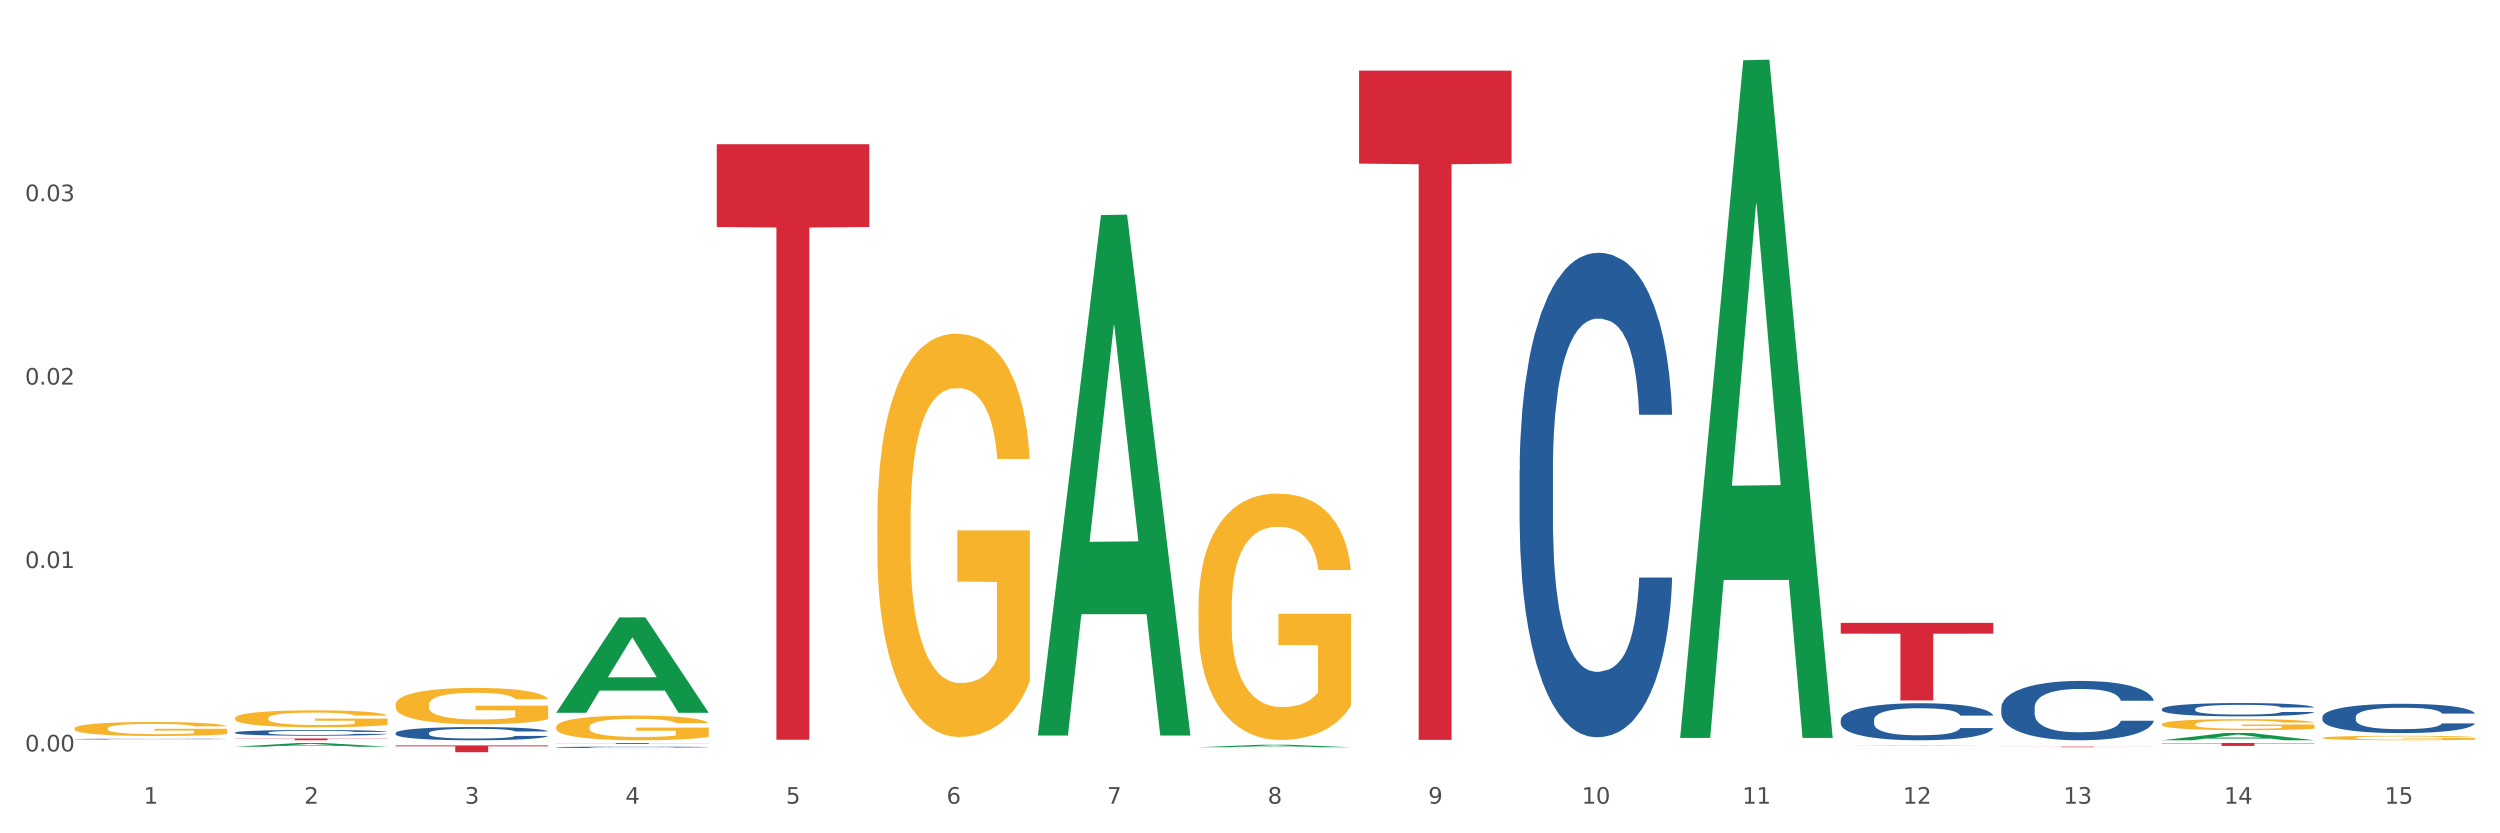 <?xml version="1.0" encoding="utf-8" standalone="no"?>
<!DOCTYPE svg PUBLIC "-//W3C//DTD SVG 1.1//EN"
  "http://www.w3.org/Graphics/SVG/1.1/DTD/svg11.dtd">
<svg xmlns:xlink="http://www.w3.org/1999/xlink" width="1080pt" height="360pt" viewBox="0 0 1080 360" xmlns="http://www.w3.org/2000/svg" version="1.1">
 <rect x="0" y="0" width="1080" height="360" fill="#333333" stroke="none"/>
 <defs>
  <style type="text/css">*{stroke-linejoin: round; stroke-linecap: butt}</style>
 </defs>
 <g id="figure_1">
  <g id="patch_1">
   <path d="M 0 360 
L 1080 360 
L 1080 0 
L 0 0 
z
" style="fill: #ffffff; stroke: #ffffff; stroke-linejoin: miter"/>
  </g>
  <g id="axes_1">
   <g id="matplotlib.axis_1">
    <g id="xtick_1">
     <g id="text_1">
      <!-- 1 -->
      <g style="fill: #4d4d4d" transform="translate(62.07 347.204) scale(0.096 -0.096)">
       <defs>
        <path id="DejaVuSans-31" d="M 794 531 
L 1825 531 
L 1825 4091 
L 703 3866 
L 703 4441 
L 1819 4666 
L 2450 4666 
L 2450 531 
L 3481 531 
L 3481 0 
L 794 0 
L 794 531 
z
" transform="scale(0.016)"/>
       </defs>
       <use xlink:href="#DejaVuSans-31"/>
      </g>
     </g>
    </g>
    <g id="xtick_2">
     <g id="text_2">
      <!-- 2 -->
      <g style="fill: #4d4d4d" transform="translate(131.436 347.204) scale(0.096 -0.096)">
       <defs>
        <path id="DejaVuSans-32" d="M 1228 531 
L 3431 531 
L 3431 0 
L 469 0 
L 469 531 
Q 828 903 1448 1529 
Q 2069 2156 2228 2338 
Q 2531 2678 2651 2914 
Q 2772 3150 2772 3378 
Q 2772 3750 2511 3984 
Q 2250 4219 1831 4219 
Q 1534 4219 1204 4116 
Q 875 4013 500 3803 
L 500 4441 
Q 881 4594 1212 4672 
Q 1544 4750 1819 4750 
Q 2544 4750 2975 4387 
Q 3406 4025 3406 3419 
Q 3406 3131 3298 2873 
Q 3191 2616 2906 2266 
Q 2828 2175 2409 1742 
Q 1991 1309 1228 531 
z
" transform="scale(0.016)"/>
       </defs>
       <use xlink:href="#DejaVuSans-32"/>
      </g>
     </g>
    </g>
    <g id="xtick_3">
     <g id="text_3">
      <!-- 3 -->
      <g style="fill: #4d4d4d" transform="translate(200.802 347.204) scale(0.096 -0.096)">
       <defs>
        <path id="DejaVuSans-33" d="M 2597 2516 
Q 3050 2419 3304 2112 
Q 3559 1806 3559 1356 
Q 3559 666 3084 287 
Q 2609 -91 1734 -91 
Q 1441 -91 1130 -33 
Q 819 25 488 141 
L 488 750 
Q 750 597 1062 519 
Q 1375 441 1716 441 
Q 2309 441 2620 675 
Q 2931 909 2931 1356 
Q 2931 1769 2642 2001 
Q 2353 2234 1838 2234 
L 1294 2234 
L 1294 2753 
L 1863 2753 
Q 2328 2753 2575 2939 
Q 2822 3125 2822 3475 
Q 2822 3834 2567 4026 
Q 2313 4219 1838 4219 
Q 1578 4219 1281 4162 
Q 984 4106 628 3988 
L 628 4550 
Q 988 4650 1302 4700 
Q 1616 4750 1894 4750 
Q 2613 4750 3031 4423 
Q 3450 4097 3450 3541 
Q 3450 3153 3228 2886 
Q 3006 2619 2597 2516 
z
" transform="scale(0.016)"/>
       </defs>
       <use xlink:href="#DejaVuSans-33"/>
      </g>
     </g>
    </g>
    <g id="xtick_4">
     <g id="text_4">
      <!-- 4 -->
      <g style="fill: #4d4d4d" transform="translate(270.169 347.204) scale(0.096 -0.096)">
       <defs>
        <path id="DejaVuSans-34" d="M 2419 4116 
L 825 1625 
L 2419 1625 
L 2419 4116 
z
M 2253 4666 
L 3047 4666 
L 3047 1625 
L 3713 1625 
L 3713 1100 
L 3047 1100 
L 3047 0 
L 2419 0 
L 2419 1100 
L 313 1100 
L 313 1709 
L 2253 4666 
z
" transform="scale(0.016)"/>
       </defs>
       <use xlink:href="#DejaVuSans-34"/>
      </g>
     </g>
    </g>
    <g id="xtick_5">
     <g id="text_5">
      <!-- 5 -->
      <g style="fill: #4d4d4d" transform="translate(339.535 347.204) scale(0.096 -0.096)">
       <defs>
        <path id="DejaVuSans-35" d="M 691 4666 
L 3169 4666 
L 3169 4134 
L 1269 4134 
L 1269 2991 
Q 1406 3038 1543 3061 
Q 1681 3084 1819 3084 
Q 2600 3084 3056 2656 
Q 3513 2228 3513 1497 
Q 3513 744 3044 326 
Q 2575 -91 1722 -91 
Q 1428 -91 1123 -41 
Q 819 9 494 109 
L 494 744 
Q 775 591 1075 516 
Q 1375 441 1709 441 
Q 2250 441 2565 725 
Q 2881 1009 2881 1497 
Q 2881 1984 2565 2268 
Q 2250 2553 1709 2553 
Q 1456 2553 1204 2497 
Q 953 2441 691 2322 
L 691 4666 
z
" transform="scale(0.016)"/>
       </defs>
       <use xlink:href="#DejaVuSans-35"/>
      </g>
     </g>
    </g>
    <g id="xtick_6">
     <g id="text_6">
      <!-- 6 -->
      <g style="fill: #4d4d4d" transform="translate(408.901 347.204) scale(0.096 -0.096)">
       <defs>
        <path id="DejaVuSans-36" d="M 2113 2584 
Q 1688 2584 1439 2293 
Q 1191 2003 1191 1497 
Q 1191 994 1439 701 
Q 1688 409 2113 409 
Q 2538 409 2786 701 
Q 3034 994 3034 1497 
Q 3034 2003 2786 2293 
Q 2538 2584 2113 2584 
z
M 3366 4563 
L 3366 3988 
Q 3128 4100 2886 4159 
Q 2644 4219 2406 4219 
Q 1781 4219 1451 3797 
Q 1122 3375 1075 2522 
Q 1259 2794 1537 2939 
Q 1816 3084 2150 3084 
Q 2853 3084 3261 2657 
Q 3669 2231 3669 1497 
Q 3669 778 3244 343 
Q 2819 -91 2113 -91 
Q 1303 -91 875 529 
Q 447 1150 447 2328 
Q 447 3434 972 4092 
Q 1497 4750 2381 4750 
Q 2619 4750 2861 4703 
Q 3103 4656 3366 4563 
z
" transform="scale(0.016)"/>
       </defs>
       <use xlink:href="#DejaVuSans-36"/>
      </g>
     </g>
    </g>
    <g id="xtick_7">
     <g id="text_7">
      <!-- 7 -->
      <g style="fill: #4d4d4d" transform="translate(478.267 347.204) scale(0.096 -0.096)">
       <defs>
        <path id="DejaVuSans-37" d="M 525 4666 
L 3525 4666 
L 3525 4397 
L 1831 0 
L 1172 0 
L 2766 4134 
L 525 4134 
L 525 4666 
z
" transform="scale(0.016)"/>
       </defs>
       <use xlink:href="#DejaVuSans-37"/>
      </g>
     </g>
    </g>
    <g id="xtick_8">
     <g id="text_8">
      <!-- 8 -->
      <g style="fill: #4d4d4d" transform="translate(547.634 347.204) scale(0.096 -0.096)">
       <defs>
        <path id="DejaVuSans-38" d="M 2034 2216 
Q 1584 2216 1326 1975 
Q 1069 1734 1069 1313 
Q 1069 891 1326 650 
Q 1584 409 2034 409 
Q 2484 409 2743 651 
Q 3003 894 3003 1313 
Q 3003 1734 2745 1975 
Q 2488 2216 2034 2216 
z
M 1403 2484 
Q 997 2584 770 2862 
Q 544 3141 544 3541 
Q 544 4100 942 4425 
Q 1341 4750 2034 4750 
Q 2731 4750 3128 4425 
Q 3525 4100 3525 3541 
Q 3525 3141 3298 2862 
Q 3072 2584 2669 2484 
Q 3125 2378 3379 2068 
Q 3634 1759 3634 1313 
Q 3634 634 3220 271 
Q 2806 -91 2034 -91 
Q 1263 -91 848 271 
Q 434 634 434 1313 
Q 434 1759 690 2068 
Q 947 2378 1403 2484 
z
M 1172 3481 
Q 1172 3119 1398 2916 
Q 1625 2713 2034 2713 
Q 2441 2713 2670 2916 
Q 2900 3119 2900 3481 
Q 2900 3844 2670 4047 
Q 2441 4250 2034 4250 
Q 1625 4250 1398 4047 
Q 1172 3844 1172 3481 
z
" transform="scale(0.016)"/>
       </defs>
       <use xlink:href="#DejaVuSans-38"/>
      </g>
     </g>
    </g>
    <g id="xtick_9">
     <g id="text_9">
      <!-- 9 -->
      <g style="fill: #4d4d4d" transform="translate(617 347.204) scale(0.096 -0.096)">
       <defs>
        <path id="DejaVuSans-39" d="M 703 97 
L 703 672 
Q 941 559 1184 500 
Q 1428 441 1663 441 
Q 2288 441 2617 861 
Q 2947 1281 2994 2138 
Q 2813 1869 2534 1725 
Q 2256 1581 1919 1581 
Q 1219 1581 811 2004 
Q 403 2428 403 3163 
Q 403 3881 828 4315 
Q 1253 4750 1959 4750 
Q 2769 4750 3195 4129 
Q 3622 3509 3622 2328 
Q 3622 1225 3098 567 
Q 2575 -91 1691 -91 
Q 1453 -91 1209 -44 
Q 966 3 703 97 
z
M 1959 2075 
Q 2384 2075 2632 2365 
Q 2881 2656 2881 3163 
Q 2881 3666 2632 3958 
Q 2384 4250 1959 4250 
Q 1534 4250 1286 3958 
Q 1038 3666 1038 3163 
Q 1038 2656 1286 2365 
Q 1534 2075 1959 2075 
z
" transform="scale(0.016)"/>
       </defs>
       <use xlink:href="#DejaVuSans-39"/>
      </g>
     </g>
    </g>
    <g id="xtick_10">
     <g id="text_10">
      <!-- 10 -->
      <g style="fill: #4d4d4d" transform="translate(683.312 347.204) scale(0.096 -0.096)">
       <defs>
        <path id="DejaVuSans-30" d="M 2034 4250 
Q 1547 4250 1301 3770 
Q 1056 3291 1056 2328 
Q 1056 1369 1301 889 
Q 1547 409 2034 409 
Q 2525 409 2770 889 
Q 3016 1369 3016 2328 
Q 3016 3291 2770 3770 
Q 2525 4250 2034 4250 
z
M 2034 4750 
Q 2819 4750 3233 4129 
Q 3647 3509 3647 2328 
Q 3647 1150 3233 529 
Q 2819 -91 2034 -91 
Q 1250 -91 836 529 
Q 422 1150 422 2328 
Q 422 3509 836 4129 
Q 1250 4750 2034 4750 
z
" transform="scale(0.016)"/>
       </defs>
       <use xlink:href="#DejaVuSans-31"/>
       <use xlink:href="#DejaVuSans-30" transform="translate(63.623 0)"/>
      </g>
     </g>
    </g>
    <g id="xtick_11">
     <g id="text_11">
      <!-- 11 -->
      <g style="fill: #4d4d4d" transform="translate(752.678 347.204) scale(0.096 -0.096)">
       <use xlink:href="#DejaVuSans-31"/>
       <use xlink:href="#DejaVuSans-31" transform="translate(63.623 0)"/>
      </g>
     </g>
    </g>
    <g id="xtick_12">
     <g id="text_12">
      <!-- 12 -->
      <g style="fill: #4d4d4d" transform="translate(822.044 347.204) scale(0.096 -0.096)">
       <use xlink:href="#DejaVuSans-31"/>
       <use xlink:href="#DejaVuSans-32" transform="translate(63.623 0)"/>
      </g>
     </g>
    </g>
    <g id="xtick_13">
     <g id="text_13">
      <!-- 13 -->
      <g style="fill: #4d4d4d" transform="translate(891.411 347.204) scale(0.096 -0.096)">
       <use xlink:href="#DejaVuSans-31"/>
       <use xlink:href="#DejaVuSans-33" transform="translate(63.623 0)"/>
      </g>
     </g>
    </g>
    <g id="xtick_14">
     <g id="text_14">
      <!-- 14 -->
      <g style="fill: #4d4d4d" transform="translate(960.777 347.204) scale(0.096 -0.096)">
       <use xlink:href="#DejaVuSans-31"/>
       <use xlink:href="#DejaVuSans-34" transform="translate(63.623 0)"/>
      </g>
     </g>
    </g>
    <g id="xtick_15">
     <g id="text_15">
      <!-- 15 -->
      <g style="fill: #4d4d4d" transform="translate(1030.143 347.204) scale(0.096 -0.096)">
       <use xlink:href="#DejaVuSans-31"/>
       <use xlink:href="#DejaVuSans-35" transform="translate(63.623 0)"/>
      </g>
     </g>
    </g>
    <g id="xtick_16"/>
    <g id="xtick_17"/>
    <g id="xtick_18"/>
    <g id="xtick_19"/>
    <g id="xtick_20"/>
    <g id="xtick_21"/>
    <g id="xtick_22"/>
    <g id="xtick_23"/>
    <g id="xtick_24"/>
    <g id="xtick_25"/>
    <g id="xtick_26"/>
    <g id="xtick_27"/>
    <g id="xtick_28"/>
    <g id="xtick_29"/>
   </g>
   <g id="matplotlib.axis_2">
    <g id="ytick_1">
     <g id="text_16">
      <!-- 0.00 -->
      <g style="fill: #4d4d4d" transform="translate(10.8 324.626) scale(0.096 -0.096)">
       <defs>
        <path id="DejaVuSans-2e" d="M 684 794 
L 1344 794 
L 1344 0 
L 684 0 
L 684 794 
z
" transform="scale(0.016)"/>
       </defs>
       <use xlink:href="#DejaVuSans-30"/>
       <use xlink:href="#DejaVuSans-2e" transform="translate(63.623 0)"/>
       <use xlink:href="#DejaVuSans-30" transform="translate(95.41 0)"/>
       <use xlink:href="#DejaVuSans-30" transform="translate(159.033 0)"/>
      </g>
     </g>
    </g>
    <g id="ytick_2">
     <g id="text_17">
      <!-- 0.01 -->
      <g style="fill: #4d4d4d" transform="translate(10.8 245.389) scale(0.096 -0.096)">
       <use xlink:href="#DejaVuSans-30"/>
       <use xlink:href="#DejaVuSans-2e" transform="translate(63.623 0)"/>
       <use xlink:href="#DejaVuSans-30" transform="translate(95.41 0)"/>
       <use xlink:href="#DejaVuSans-31" transform="translate(159.033 0)"/>
      </g>
     </g>
    </g>
    <g id="ytick_3">
     <g id="text_18">
      <!-- 0.02 -->
      <g style="fill: #4d4d4d" transform="translate(10.8 166.153) scale(0.096 -0.096)">
       <use xlink:href="#DejaVuSans-30"/>
       <use xlink:href="#DejaVuSans-2e" transform="translate(63.623 0)"/>
       <use xlink:href="#DejaVuSans-30" transform="translate(95.41 0)"/>
       <use xlink:href="#DejaVuSans-32" transform="translate(159.033 0)"/>
      </g>
     </g>
    </g>
    <g id="ytick_4">
     <g id="text_19">
      <!-- 0.03 -->
      <g style="fill: #4d4d4d" transform="translate(10.8 86.916) scale(0.096 -0.096)">
       <use xlink:href="#DejaVuSans-30"/>
       <use xlink:href="#DejaVuSans-2e" transform="translate(63.623 0)"/>
       <use xlink:href="#DejaVuSans-30" transform="translate(95.41 0)"/>
       <use xlink:href="#DejaVuSans-33" transform="translate(159.033 0)"/>
      </g>
     </g>
    </g>
    <g id="ytick_5"/>
    <g id="ytick_6"/>
    <g id="ytick_7"/>
    <g id="ytick_8"/>
   </g>
   <g id="PolyCollection_1">
    <path d="M 101.541 322.583 
L 101.609 322.582 
L 128.784 320.98 
L 140.061 320.978 
L 167.439 322.586 
L 154.395 322.586 
L 148.485 322.212 
L 120.427 322.212 
L 120.224 322.218 
L 114.517 322.586 
L 101.541 322.586 
L 101.541 322.583 
L 123.96 321.988 
L 144.952 321.987 
L 134.558 321.321 
L 134.422 321.318 
L 134.286 321.323 
L 123.892 321.987 
L 123.96 321.988 
L 101.541 322.583 
z
" clip-path="url(#p67d1c3c6ed)" style="fill: #109648"/>
    <path d="M 864.57 322.554 
L 930.468 322.554 
L 930.468 322.589 
L 904.546 322.589 
L 904.546 322.803 
L 890.335 322.803 
L 890.335 322.589 
L 864.57 322.589 
L 864.57 322.554 
L 864.57 322.554 
z
" clip-path="url(#p67d1c3c6ed)" style="fill: #d62839"/>
    <path d="M 101.541 319.017 
L 167.439 319.017 
L 167.439 319.126 
L 141.517 319.127 
L 141.517 319.797 
L 127.307 319.797 
L 127.307 319.127 
L 101.541 319.126 
L 101.541 319.018 
L 101.541 319.017 
z
" clip-path="url(#p67d1c3c6ed)" style="fill: #d62839"/>
    <path d="M 795.203 269.086 
L 861.101 269.086 
L 861.101 273.745 
L 835.179 273.777 
L 835.179 302.611 
L 820.969 302.611 
L 820.969 273.777 
L 795.203 273.745 
L 795.203 269.118 
L 795.203 269.086 
z
" clip-path="url(#p67d1c3c6ed)" style="fill: #d62839"/>
    <path d="M 587.105 30.501 
L 653.003 30.501 
L 653.003 70.678 
L 627.081 70.949 
L 627.081 319.609 
L 612.871 319.609 
L 612.871 70.949 
L 587.105 70.678 
L 587.105 30.772 
L 587.105 30.501 
z
" clip-path="url(#p67d1c3c6ed)" style="fill: #d62839"/>
    <path d="M 309.64 62.308 
L 375.538 62.308 
L 375.538 98.059 
L 349.616 98.3 
L 349.616 319.567 
L 335.406 319.567 
L 335.406 98.3 
L 309.64 98.059 
L 309.64 62.55 
L 309.64 62.308 
z
" clip-path="url(#p67d1c3c6ed)" style="fill: #d62839"/>
    <path d="M 240.274 320.978 
L 306.172 320.978 
L 306.172 321.034 
L 280.25 321.034 
L 280.25 321.38 
L 266.039 321.38 
L 266.039 321.034 
L 240.274 321.034 
L 240.274 320.979 
L 240.274 320.978 
z
" clip-path="url(#p67d1c3c6ed)" style="fill: #d62839"/>
    <path d="M 170.907 321.999 
L 236.805 321.999 
L 236.805 322.409 
L 210.883 322.412 
L 210.883 324.95 
L 196.673 324.95 
L 196.673 322.412 
L 170.907 322.409 
L 170.907 322.002 
L 170.907 321.999 
z
" clip-path="url(#p67d1c3c6ed)" style="fill: #d62839"/>
    <path d="M 32.175 319.285 
L 32.253 319.284 
L 32.253 319.275 
L 32.487 319.263 
L 33.343 319.241 
L 34.434 319.224 
L 36.303 319.204 
L 37.316 319.196 
L 38.64 319.187 
L 41.366 319.172 
L 44.482 319.159 
L 46.663 319.152 
L 48.299 319.148 
L 51.96 319.14 
L 54.063 319.136 
L 56.244 319.133 
L 58.114 319.132 
L 61.229 319.129 
L 63.722 319.128 
L 66.604 319.128 
L 69.019 319.128 
L 72.212 319.13 
L 76.886 319.133 
L 78.677 319.136 
L 81.092 319.139 
L 83.585 319.145 
L 85.61 319.15 
L 87.947 319.157 
L 90.361 319.167 
L 92.698 319.179 
L 94.334 319.19 
L 95.658 319.202 
L 96.827 319.216 
L 97.683 319.232 
L 98.073 319.245 
L 83.818 319.245 
L 83.429 319.233 
L 82.65 319.22 
L 81.871 319.211 
L 81.014 319.204 
L 79.69 319.196 
L 78.522 319.191 
L 76.574 319.185 
L 74.783 319.182 
L 73.303 319.179 
L 71.511 319.177 
L 67.694 319.175 
L 64.968 319.175 
L 63.255 319.176 
L 61.151 319.178 
L 59.36 319.18 
L 57.257 319.184 
L 55.621 319.188 
L 53.985 319.193 
L 53.05 319.197 
L 51.648 319.204 
L 50.714 319.21 
L 49.467 319.22 
L 48.766 319.227 
L 47.52 319.245 
L 46.975 319.258 
L 46.741 319.267 
L 46.585 319.278 
L 46.585 319.327 
L 47.053 319.35 
L 47.442 319.359 
L 48.065 319.37 
L 49.234 319.384 
L 50.947 319.398 
L 52.739 319.408 
L 54.219 319.414 
L 55.621 319.418 
L 57.023 319.422 
L 58.737 319.425 
L 60.139 319.427 
L 62.242 319.429 
L 64.734 319.43 
L 66.682 319.43 
L 70.654 319.428 
L 72.446 319.426 
L 74.16 319.424 
L 76.029 319.421 
L 77.509 319.417 
L 78.366 319.414 
L 79.768 319.408 
L 80.858 319.402 
L 81.793 319.394 
L 82.416 319.388 
L 83.117 319.378 
L 83.663 319.367 
L 83.818 319.362 
L 98.073 319.362 
L 97.761 319.373 
L 97.216 319.384 
L 96.126 319.399 
L 95.269 319.408 
L 93.945 319.418 
L 92.542 319.427 
L 90.595 319.437 
L 88.804 319.445 
L 86.934 319.451 
L 84.909 319.457 
L 81.248 319.465 
L 79.924 319.467 
L 77.12 319.471 
L 74.939 319.473 
L 71.745 319.475 
L 68.473 319.476 
L 65.046 319.477 
L 62.008 319.476 
L 58.659 319.474 
L 56.556 319.472 
L 54.219 319.469 
L 51.493 319.465 
L 48.922 319.46 
L 46.507 319.453 
L 44.248 319.446 
L 42.145 319.438 
L 39.419 319.424 
L 37.394 319.41 
L 35.914 319.398 
L 34.901 319.388 
L 33.889 319.374 
L 33.343 319.365 
L 32.487 319.343 
L 32.175 319.322 
L 32.175 319.285 
z
" clip-path="url(#p67d1c3c6ed)" style="fill: #255c99"/>
    <path d="M 32.175 314.699 
L 32.253 314.694 
L 32.253 314.495 
L 32.408 314.324 
L 33.186 313.911 
L 34.353 313.569 
L 35.209 313.387 
L 36.065 313.238 
L 37.076 313.089 
L 38.321 312.934 
L 40.578 312.708 
L 41.978 312.593 
L 43.69 312.471 
L 46.802 312.295 
L 49.058 312.196 
L 51.392 312.113 
L 55.204 312.014 
L 57.694 311.969 
L 60.339 311.936 
L 63.529 311.914 
L 65.941 311.909 
L 71.231 311.925 
L 75.744 311.975 
L 77.922 312.014 
L 80.723 312.08 
L 82.201 312.124 
L 84.613 312.212 
L 87.103 312.328 
L 88.815 312.427 
L 91.382 312.615 
L 93.327 312.802 
L 95.116 313.034 
L 96.05 313.194 
L 96.75 313.343 
L 97.373 313.513 
L 97.995 313.784 
L 83.991 313.784 
L 83.446 313.591 
L 82.59 313.409 
L 81.346 313.232 
L 80.256 313.122 
L 78.389 312.984 
L 76.677 312.896 
L 74.888 312.83 
L 72.71 312.775 
L 70.998 312.747 
L 68.586 312.725 
L 63.84 312.73 
L 60.65 312.775 
L 58.472 312.83 
L 57.071 312.879 
L 55.827 312.934 
L 54.426 313.012 
L 52.792 313.127 
L 51.625 313.232 
L 50.458 313.365 
L 49.525 313.497 
L 48.669 313.651 
L 47.969 313.817 
L 47.424 313.988 
L 46.957 314.197 
L 46.568 314.545 
L 46.568 315.3 
L 46.724 315.471 
L 47.113 315.697 
L 47.58 315.868 
L 48.358 316.072 
L 49.058 316.21 
L 50.381 316.409 
L 51.859 316.574 
L 53.026 316.679 
L 54.193 316.767 
L 56.216 316.888 
L 58.472 316.988 
L 60.417 317.048 
L 63.062 317.103 
L 64.852 317.125 
L 66.408 317.137 
L 70.22 317.137 
L 72.943 317.12 
L 75.977 317.081 
L 78.311 317.032 
L 80.256 316.971 
L 82.435 316.872 
L 83.835 316.778 
L 83.835 315.626 
L 66.719 315.62 
L 66.719 314.854 
L 98.073 314.854 
L 98.073 317.103 
L 96.75 317.219 
L 95.272 317.324 
L 93.716 317.418 
L 91.382 317.534 
L 88.581 317.644 
L 86.091 317.721 
L 83.446 317.787 
L 80.334 317.848 
L 76.288 317.903 
L 73.799 317.925 
L 70.687 317.942 
L 67.03 317.947 
L 63.84 317.936 
L 60.728 317.909 
L 57.461 317.859 
L 54.271 317.787 
L 51.859 317.716 
L 49.447 317.627 
L 46.879 317.511 
L 44.857 317.401 
L 43.301 317.302 
L 41.589 317.175 
L 39.722 317.01 
L 38.321 316.861 
L 37.076 316.706 
L 35.754 316.508 
L 34.82 316.337 
L 33.887 316.122 
L 33.342 315.962 
L 32.72 315.714 
L 32.253 315.366 
L 32.175 314.699 
z
" clip-path="url(#p67d1c3c6ed)" style="fill: #f7b32b"/>
    <path d="M 101.541 316.47 
L 101.619 316.468 
L 101.619 316.405 
L 101.853 316.319 
L 102.71 316.16 
L 103.8 316.04 
L 105.67 315.899 
L 106.682 315.84 
L 108.006 315.775 
L 110.733 315.668 
L 113.848 315.578 
L 116.029 315.528 
L 117.665 315.496 
L 121.326 315.439 
L 123.429 315.415 
L 125.61 315.394 
L 127.48 315.381 
L 130.595 315.365 
L 133.088 315.358 
L 135.97 315.356 
L 138.385 315.358 
L 141.578 315.367 
L 146.252 315.394 
L 148.044 315.41 
L 150.458 315.437 
L 152.951 315.473 
L 154.976 315.51 
L 157.313 315.562 
L 159.728 315.63 
L 162.064 315.716 
L 163.7 315.795 
L 165.024 315.879 
L 166.193 315.981 
L 167.05 316.092 
L 167.439 316.185 
L 153.185 316.185 
L 152.795 316.101 
L 152.016 316.01 
L 151.237 315.949 
L 150.38 315.899 
L 149.056 315.843 
L 147.888 315.807 
L 145.941 315.763 
L 144.149 315.736 
L 142.669 315.72 
L 140.877 315.707 
L 137.061 315.693 
L 134.334 315.693 
L 132.621 315.698 
L 130.518 315.709 
L 128.726 315.725 
L 126.623 315.752 
L 124.987 315.782 
L 123.351 315.82 
L 122.417 315.847 
L 121.015 315.897 
L 120.08 315.938 
L 118.834 316.008 
L 118.133 316.058 
L 116.886 316.187 
L 116.341 316.282 
L 116.107 316.348 
L 115.952 316.42 
L 115.952 316.774 
L 116.419 316.933 
L 116.808 317.001 
L 117.431 317.078 
L 118.6 317.177 
L 120.314 317.275 
L 122.105 317.345 
L 123.585 317.388 
L 124.987 317.42 
L 126.389 317.445 
L 128.103 317.467 
L 129.505 317.481 
L 131.608 317.494 
L 134.101 317.501 
L 136.048 317.501 
L 140.021 317.49 
L 141.812 317.479 
L 143.526 317.463 
L 145.395 317.438 
L 146.875 317.411 
L 147.732 317.39 
L 149.134 317.347 
L 150.225 317.302 
L 151.159 317.25 
L 151.783 317.204 
L 152.484 317.136 
L 153.029 317.059 
L 153.185 317.019 
L 167.439 317.019 
L 167.128 317.1 
L 166.582 317.179 
L 165.492 317.286 
L 164.635 317.347 
L 163.311 317.422 
L 161.909 317.485 
L 159.961 317.556 
L 158.17 317.608 
L 156.3 317.653 
L 154.275 317.694 
L 150.614 317.75 
L 149.29 317.766 
L 146.486 317.793 
L 144.305 317.809 
L 141.111 317.825 
L 137.84 317.834 
L 134.412 317.837 
L 131.374 317.832 
L 128.025 317.818 
L 125.922 317.805 
L 123.585 317.784 
L 120.859 317.753 
L 118.288 317.714 
L 115.874 317.669 
L 113.615 317.617 
L 111.512 317.558 
L 108.785 317.46 
L 106.76 317.365 
L 105.28 317.277 
L 104.267 317.202 
L 103.255 317.107 
L 102.71 317.041 
L 101.853 316.883 
L 101.541 316.735 
L 101.541 316.47 
z
" clip-path="url(#p67d1c3c6ed)" style="fill: #255c99"/>
    <path d="M 170.907 316.652 
L 170.985 316.647 
L 170.985 316.5 
L 171.219 316.302 
L 172.076 315.937 
L 173.166 315.661 
L 175.036 315.337 
L 176.048 315.202 
L 177.373 315.05 
L 180.099 314.805 
L 183.215 314.596 
L 185.396 314.482 
L 187.031 314.409 
L 190.692 314.278 
L 192.796 314.221 
L 194.977 314.174 
L 196.846 314.143 
L 199.962 314.106 
L 202.454 314.09 
L 205.336 314.085 
L 207.751 314.09 
L 210.945 314.111 
L 215.618 314.174 
L 217.41 314.21 
L 219.825 314.273 
L 222.317 314.356 
L 224.342 314.44 
L 226.679 314.56 
L 229.094 314.716 
L 231.431 314.915 
L 233.066 315.097 
L 234.391 315.29 
L 235.559 315.525 
L 236.416 315.781 
L 236.805 315.994 
L 222.551 315.994 
L 222.161 315.801 
L 221.382 315.593 
L 220.604 315.452 
L 219.747 315.337 
L 218.422 315.207 
L 217.254 315.123 
L 215.307 315.024 
L 213.515 314.962 
L 212.035 314.925 
L 210.244 314.894 
L 206.427 314.862 
L 203.701 314.862 
L 201.987 314.873 
L 199.884 314.899 
L 198.092 314.935 
L 195.989 314.998 
L 194.353 315.066 
L 192.718 315.155 
L 191.783 315.217 
L 190.381 315.332 
L 189.446 315.426 
L 188.2 315.588 
L 187.499 315.702 
L 186.252 316 
L 185.707 316.219 
L 185.474 316.37 
L 185.318 316.537 
L 185.318 317.351 
L 185.785 317.716 
L 186.175 317.872 
L 186.798 318.05 
L 187.966 318.279 
L 189.68 318.504 
L 191.471 318.665 
L 192.951 318.765 
L 194.353 318.838 
L 195.755 318.895 
L 197.469 318.947 
L 198.871 318.978 
L 200.974 319.01 
L 203.467 319.025 
L 205.414 319.025 
L 209.387 318.999 
L 211.178 318.973 
L 212.892 318.937 
L 214.761 318.879 
L 216.241 318.817 
L 217.098 318.77 
L 218.5 318.671 
L 219.591 318.566 
L 220.526 318.446 
L 221.149 318.342 
L 221.85 318.185 
L 222.395 318.008 
L 222.551 317.914 
L 236.805 317.914 
L 236.494 318.102 
L 235.949 318.285 
L 234.858 318.53 
L 234.001 318.671 
L 232.677 318.843 
L 231.275 318.989 
L 229.328 319.151 
L 227.536 319.271 
L 225.667 319.375 
L 223.641 319.469 
L 219.98 319.599 
L 218.656 319.636 
L 215.852 319.698 
L 213.671 319.735 
L 210.477 319.771 
L 207.206 319.792 
L 203.779 319.797 
L 200.741 319.787 
L 197.391 319.756 
L 195.288 319.724 
L 192.951 319.677 
L 190.225 319.604 
L 187.655 319.516 
L 185.24 319.411 
L 182.981 319.291 
L 180.878 319.156 
L 178.152 318.931 
L 176.126 318.712 
L 174.646 318.509 
L 173.634 318.337 
L 172.621 318.118 
L 172.076 317.966 
L 171.219 317.601 
L 170.907 317.262 
L 170.907 316.652 
z
" clip-path="url(#p67d1c3c6ed)" style="fill: #255c99"/>
    <path d="M 1003.302 309.724 
L 1003.38 309.712 
L 1003.38 309.389 
L 1003.614 308.95 
L 1004.47 308.14 
L 1005.561 307.528 
L 1007.43 306.811 
L 1008.443 306.511 
L 1009.767 306.176 
L 1012.494 305.632 
L 1015.609 305.17 
L 1017.79 304.916 
L 1019.426 304.754 
L 1023.087 304.465 
L 1025.19 304.338 
L 1027.371 304.234 
L 1029.241 304.165 
L 1032.356 304.084 
L 1034.849 304.049 
L 1037.731 304.037 
L 1040.146 304.049 
L 1043.339 304.095 
L 1048.013 304.234 
L 1049.805 304.315 
L 1052.219 304.454 
L 1054.712 304.638 
L 1056.737 304.823 
L 1059.074 305.089 
L 1061.489 305.436 
L 1063.825 305.875 
L 1065.461 306.28 
L 1066.785 306.707 
L 1067.954 307.227 
L 1068.811 307.794 
L 1069.2 308.268 
L 1054.945 308.268 
L 1054.556 307.84 
L 1053.777 307.378 
L 1052.998 307.066 
L 1052.141 306.811 
L 1050.817 306.522 
L 1049.649 306.337 
L 1047.701 306.118 
L 1045.91 305.979 
L 1044.43 305.898 
L 1042.638 305.829 
L 1038.822 305.76 
L 1036.095 305.76 
L 1034.382 305.783 
L 1032.278 305.841 
L 1030.487 305.921 
L 1028.384 306.06 
L 1026.748 306.21 
L 1025.112 306.407 
L 1024.178 306.546 
L 1022.775 306.8 
L 1021.841 307.008 
L 1020.594 307.366 
L 1019.893 307.62 
L 1018.647 308.279 
L 1018.102 308.765 
L 1017.868 309.1 
L 1017.712 309.47 
L 1017.712 311.273 
L 1018.18 312.082 
L 1018.569 312.428 
L 1019.192 312.821 
L 1020.361 313.33 
L 1022.074 313.827 
L 1023.866 314.185 
L 1025.346 314.405 
L 1026.748 314.567 
L 1028.15 314.694 
L 1029.864 314.809 
L 1031.266 314.879 
L 1033.369 314.948 
L 1035.862 314.983 
L 1037.809 314.983 
L 1041.781 314.925 
L 1043.573 314.867 
L 1045.287 314.786 
L 1047.156 314.659 
L 1048.636 314.52 
L 1049.493 314.416 
L 1050.895 314.197 
L 1051.986 313.966 
L 1052.92 313.7 
L 1053.543 313.469 
L 1054.244 313.122 
L 1054.79 312.729 
L 1054.945 312.521 
L 1069.2 312.521 
L 1068.888 312.937 
L 1068.343 313.342 
L 1067.253 313.885 
L 1066.396 314.197 
L 1065.072 314.578 
L 1063.67 314.902 
L 1061.722 315.26 
L 1059.931 315.526 
L 1058.061 315.757 
L 1056.036 315.965 
L 1052.375 316.254 
L 1051.051 316.335 
L 1048.247 316.474 
L 1046.066 316.555 
L 1042.872 316.635 
L 1039.6 316.682 
L 1036.173 316.693 
L 1033.135 316.67 
L 1029.786 316.601 
L 1027.683 316.531 
L 1025.346 316.427 
L 1022.62 316.266 
L 1020.049 316.069 
L 1017.634 315.838 
L 1015.376 315.572 
L 1013.272 315.272 
L 1010.546 314.775 
L 1008.521 314.289 
L 1007.041 313.838 
L 1006.028 313.457 
L 1005.016 312.972 
L 1004.47 312.636 
L 1003.614 311.827 
L 1003.302 311.076 
L 1003.302 309.724 
z
" clip-path="url(#p67d1c3c6ed)" style="fill: #255c99"/>
    <path d="M 933.936 306.299 
L 934.014 306.294 
L 934.014 306.147 
L 934.247 305.947 
L 935.104 305.579 
L 936.195 305.3 
L 938.064 304.975 
L 939.077 304.838 
L 940.401 304.685 
L 943.127 304.438 
L 946.243 304.228 
L 948.424 304.113 
L 950.06 304.039 
L 953.721 303.908 
L 955.824 303.85 
L 958.005 303.802 
L 959.874 303.771 
L 962.99 303.734 
L 965.483 303.718 
L 968.365 303.713 
L 970.779 303.718 
L 973.973 303.739 
L 978.647 303.802 
L 980.438 303.839 
L 982.853 303.902 
L 985.346 303.986 
L 987.371 304.071 
L 989.708 304.191 
L 992.122 304.349 
L 994.459 304.549 
L 996.095 304.733 
L 997.419 304.927 
L 998.587 305.164 
L 999.444 305.421 
L 999.834 305.637 
L 985.579 305.637 
L 985.19 305.442 
L 984.411 305.232 
L 983.632 305.09 
L 982.775 304.975 
L 981.451 304.843 
L 980.283 304.759 
L 978.335 304.659 
L 976.544 304.596 
L 975.064 304.559 
L 973.272 304.528 
L 969.455 304.496 
L 966.729 304.496 
L 965.015 304.507 
L 962.912 304.533 
L 961.121 304.57 
L 959.018 304.633 
L 957.382 304.701 
L 955.746 304.791 
L 954.811 304.854 
L 953.409 304.969 
L 952.475 305.064 
L 951.228 305.227 
L 950.527 305.342 
L 949.281 305.642 
L 948.736 305.863 
L 948.502 306.015 
L 948.346 306.183 
L 948.346 307.003 
L 948.814 307.371 
L 949.203 307.529 
L 949.826 307.708 
L 950.995 307.939 
L 952.708 308.165 
L 954.5 308.328 
L 955.98 308.428 
L 957.382 308.501 
L 958.784 308.559 
L 960.498 308.612 
L 961.9 308.643 
L 964.003 308.675 
L 966.495 308.69 
L 968.443 308.69 
L 972.415 308.664 
L 974.207 308.638 
L 975.92 308.601 
L 977.79 308.543 
L 979.27 308.48 
L 980.127 308.433 
L 981.529 308.333 
L 982.619 308.228 
L 983.554 308.107 
L 984.177 308.002 
L 984.878 307.844 
L 985.423 307.666 
L 985.579 307.571 
L 999.834 307.571 
L 999.522 307.76 
L 998.977 307.944 
L 997.886 308.191 
L 997.03 308.333 
L 995.705 308.506 
L 994.303 308.654 
L 992.356 308.817 
L 990.564 308.937 
L 988.695 309.043 
L 986.67 309.137 
L 983.009 309.269 
L 981.685 309.305 
L 978.88 309.368 
L 976.699 309.405 
L 973.506 309.442 
L 970.234 309.463 
L 966.807 309.468 
L 963.769 309.458 
L 960.42 309.426 
L 958.317 309.395 
L 955.98 309.347 
L 953.253 309.274 
L 950.683 309.184 
L 948.268 309.079 
L 946.009 308.958 
L 943.906 308.822 
L 941.18 308.596 
L 939.155 308.375 
L 937.675 308.17 
L 936.662 307.997 
L 935.65 307.776 
L 935.104 307.623 
L 934.247 307.256 
L 933.936 306.914 
L 933.936 306.299 
z
" clip-path="url(#p67d1c3c6ed)" style="fill: #255c99"/>
    <path d="M 864.57 305.679 
L 864.648 305.655 
L 864.648 305 
L 864.881 304.11 
L 865.738 302.471 
L 866.829 301.23 
L 868.698 299.778 
L 869.711 299.17 
L 871.035 298.491 
L 873.761 297.39 
L 876.877 296.454 
L 879.058 295.939 
L 880.694 295.611 
L 884.355 295.025 
L 886.458 294.768 
L 888.639 294.557 
L 890.508 294.417 
L 893.624 294.253 
L 896.117 294.182 
L 898.999 294.159 
L 901.413 294.182 
L 904.607 294.276 
L 909.281 294.557 
L 911.072 294.721 
L 913.487 295.002 
L 915.979 295.377 
L 918.005 295.751 
L 920.341 296.29 
L 922.756 296.992 
L 925.093 297.882 
L 926.729 298.701 
L 928.053 299.568 
L 929.221 300.621 
L 930.078 301.769 
L 930.468 302.729 
L 916.213 302.729 
L 915.824 301.862 
L 915.045 300.926 
L 914.266 300.294 
L 913.409 299.778 
L 912.085 299.193 
L 910.916 298.818 
L 908.969 298.374 
L 907.177 298.093 
L 905.697 297.929 
L 903.906 297.788 
L 900.089 297.648 
L 897.363 297.648 
L 895.649 297.695 
L 893.546 297.812 
L 891.754 297.976 
L 889.651 298.257 
L 888.016 298.561 
L 886.38 298.959 
L 885.445 299.24 
L 884.043 299.755 
L 883.108 300.176 
L 881.862 300.902 
L 881.161 301.417 
L 879.915 302.752 
L 879.369 303.735 
L 879.136 304.414 
L 878.98 305.164 
L 878.98 308.816 
L 879.447 310.455 
L 879.837 311.158 
L 880.46 311.954 
L 881.628 312.984 
L 883.342 313.991 
L 885.134 314.717 
L 886.614 315.161 
L 888.016 315.489 
L 889.418 315.747 
L 891.131 315.981 
L 892.533 316.121 
L 894.637 316.262 
L 897.129 316.332 
L 899.076 316.332 
L 903.049 316.215 
L 904.841 316.098 
L 906.554 315.934 
L 908.424 315.677 
L 909.904 315.396 
L 910.76 315.185 
L 912.163 314.74 
L 913.253 314.272 
L 914.188 313.733 
L 914.811 313.265 
L 915.512 312.562 
L 916.057 311.766 
L 916.213 311.345 
L 930.468 311.345 
L 930.156 312.188 
L 929.611 313.007 
L 928.52 314.108 
L 927.663 314.74 
L 926.339 315.513 
L 924.937 316.168 
L 922.99 316.894 
L 921.198 317.433 
L 919.329 317.901 
L 917.304 318.322 
L 913.643 318.908 
L 912.318 319.072 
L 909.514 319.353 
L 907.333 319.516 
L 904.14 319.68 
L 900.868 319.774 
L 897.441 319.797 
L 894.403 319.751 
L 891.053 319.61 
L 888.95 319.47 
L 886.614 319.259 
L 883.887 318.931 
L 881.317 318.533 
L 878.902 318.065 
L 876.643 317.526 
L 874.54 316.917 
L 871.814 315.911 
L 869.789 314.927 
L 868.309 314.014 
L 867.296 313.241 
L 866.283 312.258 
L 865.738 311.579 
L 864.881 309.94 
L 864.57 308.418 
L 864.57 305.679 
z
" clip-path="url(#p67d1c3c6ed)" style="fill: #255c99"/>
    <path d="M 795.203 310.984 
L 795.281 310.969 
L 795.281 310.56 
L 795.515 310.004 
L 796.372 308.981 
L 797.462 308.206 
L 799.332 307.3 
L 800.344 306.92 
L 801.669 306.496 
L 804.395 305.809 
L 807.511 305.225 
L 809.692 304.903 
L 811.327 304.699 
L 814.988 304.333 
L 817.092 304.172 
L 819.273 304.041 
L 821.142 303.953 
L 824.258 303.851 
L 826.75 303.807 
L 829.632 303.792 
L 832.047 303.807 
L 835.241 303.865 
L 839.914 304.041 
L 841.706 304.143 
L 844.121 304.318 
L 846.613 304.552 
L 848.638 304.786 
L 850.975 305.122 
L 853.39 305.561 
L 855.727 306.116 
L 857.362 306.628 
L 858.687 307.169 
L 859.855 307.826 
L 860.712 308.543 
L 861.101 309.142 
L 846.847 309.142 
L 846.457 308.601 
L 845.678 308.016 
L 844.899 307.622 
L 844.043 307.3 
L 842.718 306.935 
L 841.55 306.701 
L 839.603 306.423 
L 837.811 306.248 
L 836.331 306.146 
L 834.54 306.058 
L 830.723 305.97 
L 827.997 305.97 
L 826.283 305.999 
L 824.18 306.072 
L 822.388 306.175 
L 820.285 306.35 
L 818.649 306.54 
L 817.014 306.789 
L 816.079 306.964 
L 814.677 307.286 
L 813.742 307.549 
L 812.496 308.002 
L 811.795 308.323 
L 810.548 309.157 
L 810.003 309.77 
L 809.77 310.194 
L 809.614 310.662 
L 809.614 312.942 
L 810.081 313.965 
L 810.471 314.404 
L 811.094 314.901 
L 812.262 315.544 
L 813.976 316.172 
L 815.767 316.626 
L 817.247 316.903 
L 818.649 317.108 
L 820.051 317.269 
L 821.765 317.415 
L 823.167 317.503 
L 825.27 317.59 
L 827.763 317.634 
L 829.71 317.634 
L 833.683 317.561 
L 835.474 317.488 
L 837.188 317.386 
L 839.057 317.225 
L 840.537 317.049 
L 841.394 316.918 
L 842.796 316.64 
L 843.887 316.348 
L 844.822 316.012 
L 845.445 315.719 
L 846.146 315.281 
L 846.691 314.784 
L 846.847 314.521 
L 861.101 314.521 
L 860.79 315.047 
L 860.245 315.559 
L 859.154 316.246 
L 858.297 316.64 
L 856.973 317.123 
L 855.571 317.532 
L 853.624 317.985 
L 851.832 318.321 
L 849.963 318.613 
L 847.937 318.877 
L 844.276 319.242 
L 842.952 319.344 
L 840.148 319.52 
L 837.967 319.622 
L 834.773 319.724 
L 831.502 319.783 
L 828.074 319.797 
L 825.037 319.768 
L 821.687 319.68 
L 819.584 319.593 
L 817.247 319.461 
L 814.521 319.257 
L 811.951 319.008 
L 809.536 318.716 
L 807.277 318.38 
L 805.174 318 
L 802.448 317.371 
L 800.422 316.757 
L 798.942 316.187 
L 797.93 315.705 
L 796.917 315.091 
L 796.372 314.667 
L 795.515 313.644 
L 795.203 312.694 
L 795.203 310.984 
z
" clip-path="url(#p67d1c3c6ed)" style="fill: #255c99"/>
    <path d="M 933.936 320.978 
L 999.834 320.978 
L 999.834 321.155 
L 973.912 321.156 
L 973.912 322.247 
L 959.702 322.247 
L 959.702 321.156 
L 933.936 321.155 
L 933.936 320.979 
L 933.936 320.978 
z
" clip-path="url(#p67d1c3c6ed)" style="fill: #d62839"/>
    <path d="M 656.471 203.241 
L 656.549 203.05 
L 656.549 197.698 
L 656.783 190.435 
L 657.639 177.056 
L 658.73 166.925 
L 660.599 155.075 
L 661.612 150.105 
L 662.936 144.562 
L 665.662 135.579 
L 668.778 127.933 
L 670.959 123.728 
L 672.595 121.052 
L 676.256 116.274 
L 678.359 114.171 
L 680.54 112.451 
L 682.41 111.304 
L 685.525 109.966 
L 688.018 109.393 
L 690.9 109.202 
L 693.315 109.393 
L 696.508 110.157 
L 701.182 112.451 
L 702.973 113.789 
L 705.388 116.083 
L 707.881 119.141 
L 709.906 122.199 
L 712.243 126.595 
L 714.657 132.329 
L 716.994 139.593 
L 718.63 146.282 
L 719.954 153.354 
L 721.123 161.956 
L 721.979 171.321 
L 722.369 179.158 
L 708.114 179.158 
L 707.725 172.086 
L 706.946 164.44 
L 706.167 159.28 
L 705.31 155.075 
L 703.986 150.296 
L 702.818 147.238 
L 700.87 143.606 
L 699.079 141.313 
L 697.599 139.975 
L 695.807 138.828 
L 691.99 137.681 
L 689.264 137.681 
L 687.55 138.063 
L 685.447 139.019 
L 683.656 140.357 
L 681.553 142.651 
L 679.917 145.136 
L 678.281 148.385 
L 677.346 150.679 
L 675.944 154.884 
L 675.01 158.324 
L 673.763 164.249 
L 673.062 168.454 
L 671.816 179.349 
L 671.271 187.377 
L 671.037 192.92 
L 670.881 199.036 
L 670.881 228.854 
L 671.349 242.234 
L 671.738 247.968 
L 672.361 254.466 
L 673.53 262.876 
L 675.243 271.095 
L 677.035 277.021 
L 678.515 280.652 
L 679.917 283.328 
L 681.319 285.431 
L 683.033 287.342 
L 684.435 288.489 
L 686.538 289.636 
L 689.03 290.209 
L 690.978 290.209 
L 694.95 289.253 
L 696.742 288.298 
L 698.456 286.96 
L 700.325 284.857 
L 701.805 282.564 
L 702.662 280.843 
L 704.064 277.212 
L 705.154 273.389 
L 706.089 268.993 
L 706.712 265.17 
L 707.413 259.436 
L 707.959 252.937 
L 708.114 249.497 
L 722.369 249.497 
L 722.057 256.378 
L 721.512 263.068 
L 720.422 272.051 
L 719.565 277.212 
L 718.241 283.519 
L 716.838 288.871 
L 714.891 294.796 
L 713.1 299.193 
L 711.23 303.015 
L 709.205 306.456 
L 705.544 311.234 
L 704.22 312.572 
L 701.416 314.866 
L 699.235 316.204 
L 696.041 317.542 
L 692.769 318.306 
L 689.342 318.498 
L 686.304 318.115 
L 682.955 316.968 
L 680.852 315.822 
L 678.515 314.101 
L 675.789 311.425 
L 673.218 308.176 
L 670.803 304.353 
L 668.544 299.957 
L 666.441 294.988 
L 663.715 286.769 
L 661.69 278.741 
L 660.21 271.286 
L 659.197 264.979 
L 658.185 256.951 
L 657.639 251.408 
L 656.783 238.029 
L 656.471 225.605 
L 656.471 203.241 
z
" clip-path="url(#p67d1c3c6ed)" style="fill: #255c99"/>
    <path d="M 240.274 322.831 
L 240.352 322.83 
L 240.352 322.815 
L 240.585 322.794 
L 241.442 322.755 
L 242.533 322.726 
L 244.402 322.692 
L 245.415 322.678 
L 246.739 322.662 
L 249.465 322.636 
L 252.581 322.614 
L 254.762 322.602 
L 256.398 322.595 
L 260.059 322.581 
L 262.162 322.575 
L 264.343 322.57 
L 266.212 322.567 
L 269.328 322.563 
L 271.821 322.561 
L 274.703 322.561 
L 277.117 322.561 
L 280.311 322.563 
L 284.985 322.57 
L 286.776 322.574 
L 289.191 322.58 
L 291.683 322.589 
L 293.709 322.598 
L 296.045 322.611 
L 298.46 322.627 
L 300.797 322.648 
L 302.433 322.667 
L 303.757 322.687 
L 304.925 322.712 
L 305.782 322.739 
L 306.172 322.761 
L 291.917 322.761 
L 291.528 322.741 
L 290.749 322.719 
L 289.97 322.704 
L 289.113 322.692 
L 287.789 322.679 
L 286.62 322.67 
L 284.673 322.659 
L 282.881 322.653 
L 281.401 322.649 
L 279.61 322.646 
L 275.793 322.642 
L 273.067 322.642 
L 271.353 322.643 
L 269.25 322.646 
L 267.458 322.65 
L 265.355 322.657 
L 263.72 322.664 
L 262.084 322.673 
L 261.149 322.68 
L 259.747 322.692 
L 258.812 322.702 
L 257.566 322.719 
L 256.865 322.731 
L 255.619 322.762 
L 255.073 322.785 
L 254.84 322.801 
L 254.684 322.818 
L 254.684 322.904 
L 255.151 322.942 
L 255.541 322.959 
L 256.164 322.978 
L 257.332 323.002 
L 259.046 323.025 
L 260.838 323.042 
L 262.318 323.053 
L 263.72 323.06 
L 265.122 323.066 
L 266.835 323.072 
L 268.237 323.075 
L 270.341 323.078 
L 272.833 323.08 
L 274.78 323.08 
L 278.753 323.077 
L 280.545 323.075 
L 282.258 323.071 
L 284.128 323.065 
L 285.608 323.058 
L 286.465 323.053 
L 287.867 323.043 
L 288.957 323.032 
L 289.892 323.019 
L 290.515 323.008 
L 291.216 322.992 
L 291.761 322.973 
L 291.917 322.963 
L 306.172 322.963 
L 305.86 322.983 
L 305.315 323.002 
L 304.224 323.028 
L 303.367 323.043 
L 302.043 323.061 
L 300.641 323.076 
L 298.694 323.093 
L 296.902 323.106 
L 295.033 323.117 
L 293.008 323.127 
L 289.347 323.14 
L 288.022 323.144 
L 285.218 323.151 
L 283.037 323.155 
L 279.844 323.159 
L 276.572 323.161 
L 273.145 323.161 
L 270.107 323.16 
L 266.757 323.157 
L 264.654 323.154 
L 262.318 323.149 
L 259.591 323.141 
L 257.021 323.132 
L 254.606 323.121 
L 252.347 323.108 
L 250.244 323.094 
L 247.518 323.07 
L 245.493 323.047 
L 244.013 323.026 
L 243 323.008 
L 241.987 322.985 
L 241.442 322.969 
L 240.585 322.93 
L 240.274 322.895 
L 240.274 322.831 
z
" clip-path="url(#p67d1c3c6ed)" style="fill: #255c99"/>
    <path d="M 170.907 304.443 
L 170.985 304.428 
L 170.985 303.911 
L 171.141 303.466 
L 171.919 302.388 
L 173.086 301.498 
L 173.942 301.024 
L 174.798 300.636 
L 175.809 300.248 
L 177.054 299.846 
L 179.31 299.257 
L 180.71 298.955 
L 182.422 298.639 
L 185.534 298.179 
L 187.79 297.921 
L 190.124 297.705 
L 193.937 297.447 
L 196.426 297.332 
L 199.072 297.246 
L 202.261 297.188 
L 204.673 297.174 
L 209.964 297.217 
L 214.476 297.346 
L 216.655 297.447 
L 219.456 297.619 
L 220.934 297.734 
L 223.346 297.964 
L 225.835 298.266 
L 227.547 298.524 
L 230.114 299.013 
L 232.059 299.501 
L 233.849 300.104 
L 234.783 300.521 
L 235.483 300.909 
L 236.105 301.354 
L 236.728 302.058 
L 222.723 302.058 
L 222.179 301.555 
L 221.323 301.081 
L 220.078 300.622 
L 218.989 300.334 
L 217.122 299.975 
L 215.41 299.745 
L 213.62 299.573 
L 211.442 299.429 
L 209.73 299.357 
L 207.319 299.3 
L 202.573 299.314 
L 199.383 299.429 
L 197.204 299.573 
L 195.804 299.702 
L 194.559 299.846 
L 193.159 300.047 
L 191.525 300.349 
L 190.358 300.622 
L 189.191 300.966 
L 188.257 301.311 
L 187.401 301.713 
L 186.701 302.144 
L 186.157 302.59 
L 185.69 303.136 
L 185.301 304.041 
L 185.301 306.009 
L 185.456 306.454 
L 185.845 307.043 
L 186.312 307.488 
L 187.09 308.02 
L 187.79 308.379 
L 189.113 308.896 
L 190.591 309.327 
L 191.758 309.6 
L 192.925 309.83 
L 194.948 310.146 
L 197.204 310.405 
L 199.149 310.563 
L 201.795 310.706 
L 203.584 310.764 
L 205.14 310.793 
L 208.952 310.793 
L 211.675 310.749 
L 214.71 310.649 
L 217.044 310.52 
L 218.989 310.362 
L 221.167 310.103 
L 222.568 309.859 
L 222.568 306.856 
L 205.451 306.842 
L 205.451 304.845 
L 236.805 304.845 
L 236.805 310.706 
L 235.483 311.008 
L 234.004 311.281 
L 232.448 311.525 
L 230.114 311.827 
L 227.314 312.114 
L 224.824 312.315 
L 222.179 312.488 
L 219.067 312.646 
L 215.021 312.789 
L 212.531 312.847 
L 209.419 312.89 
L 205.763 312.904 
L 202.573 312.876 
L 199.461 312.804 
L 196.193 312.674 
L 193.003 312.488 
L 190.591 312.301 
L 188.179 312.071 
L 185.612 311.769 
L 183.589 311.482 
L 182.033 311.223 
L 180.321 310.893 
L 178.454 310.462 
L 177.054 310.074 
L 175.809 309.672 
L 174.486 309.155 
L 173.553 308.709 
L 172.619 308.149 
L 172.074 307.733 
L 171.452 307.086 
L 170.985 306.181 
L 170.907 304.443 
z
" clip-path="url(#p67d1c3c6ed)" style="fill: #f7b32b"/>
    <path d="M 240.274 307.858 
L 240.342 307.819 
L 267.516 266.727 
L 278.793 266.688 
L 306.172 307.935 
L 293.128 307.935 
L 287.217 298.331 
L 259.16 298.331 
L 258.956 298.485 
L 253.249 307.935 
L 240.274 307.935 
L 240.274 307.858 
L 262.693 292.599 
L 283.685 292.56 
L 273.291 275.48 
L 273.155 275.403 
L 273.019 275.519 
L 262.625 292.56 
L 262.693 292.599 
L 240.274 307.858 
z
" clip-path="url(#p67d1c3c6ed)" style="fill: #109648"/>
    <path d="M 448.372 317.317 
L 448.44 317.106 
L 475.615 92.92 
L 486.892 92.708 
L 514.27 317.74 
L 501.227 317.74 
L 495.316 265.338 
L 467.259 265.338 
L 467.055 266.183 
L 461.348 317.74 
L 448.372 317.74 
L 448.372 317.317 
L 470.791 234.066 
L 491.783 233.855 
L 481.389 140.673 
L 481.253 140.25 
L 481.117 140.884 
L 470.723 233.855 
L 470.791 234.066 
L 448.372 317.317 
z
" clip-path="url(#p67d1c3c6ed)" style="fill: #109648"/>
    <path d="M 517.739 322.809 
L 517.806 322.808 
L 544.981 321.715 
L 556.258 321.714 
L 583.636 322.811 
L 570.593 322.811 
L 564.682 322.555 
L 536.625 322.555 
L 536.421 322.559 
L 530.714 322.811 
L 517.739 322.811 
L 517.739 322.809 
L 540.157 322.403 
L 561.15 322.402 
L 550.755 321.947 
L 550.62 321.945 
L 550.484 321.948 
L 540.089 322.402 
L 540.157 322.403 
L 517.739 322.809 
z
" clip-path="url(#p67d1c3c6ed)" style="fill: #109648"/>
    <path d="M 1003.302 318.763 
L 1003.38 318.761 
L 1003.38 318.698 
L 1003.535 318.643 
L 1004.314 318.512 
L 1005.481 318.403 
L 1006.336 318.345 
L 1007.192 318.297 
L 1008.204 318.25 
L 1009.448 318.201 
L 1011.705 318.129 
L 1013.105 318.092 
L 1014.817 318.053 
L 1017.929 317.997 
L 1020.185 317.965 
L 1022.519 317.939 
L 1026.331 317.908 
L 1028.821 317.893 
L 1031.466 317.883 
L 1034.656 317.876 
L 1037.068 317.874 
L 1042.358 317.879 
L 1046.871 317.895 
L 1049.049 317.908 
L 1051.85 317.929 
L 1053.328 317.943 
L 1055.74 317.971 
L 1058.23 318.008 
L 1059.942 318.039 
L 1062.509 318.099 
L 1064.454 318.159 
L 1066.244 318.232 
L 1067.177 318.283 
L 1067.877 318.331 
L 1068.5 318.385 
L 1069.122 318.471 
L 1055.118 318.471 
L 1054.573 318.41 
L 1053.717 318.352 
L 1052.473 318.296 
L 1051.383 318.261 
L 1049.516 318.217 
L 1047.805 318.189 
L 1046.015 318.167 
L 1043.837 318.15 
L 1042.125 318.141 
L 1039.713 318.134 
L 1034.967 318.136 
L 1031.777 318.15 
L 1029.599 318.167 
L 1028.199 318.183 
L 1026.954 318.201 
L 1025.553 318.225 
L 1023.919 318.262 
L 1022.752 318.296 
L 1021.585 318.338 
L 1020.652 318.38 
L 1019.796 318.429 
L 1019.096 318.482 
L 1018.551 318.536 
L 1018.084 318.603 
L 1017.695 318.714 
L 1017.695 318.954 
L 1017.851 319.009 
L 1018.24 319.081 
L 1018.707 319.135 
L 1019.485 319.2 
L 1020.185 319.244 
L 1021.508 319.307 
L 1022.986 319.36 
L 1024.153 319.393 
L 1025.32 319.422 
L 1027.343 319.46 
L 1029.599 319.492 
L 1031.544 319.511 
L 1034.189 319.529 
L 1035.979 319.536 
L 1037.535 319.539 
L 1041.347 319.539 
L 1044.07 319.534 
L 1047.104 319.522 
L 1049.438 319.506 
L 1051.383 319.487 
L 1053.562 319.455 
L 1054.962 319.425 
L 1054.962 319.058 
L 1037.846 319.056 
L 1037.846 318.812 
L 1069.2 318.812 
L 1069.2 319.529 
L 1067.877 319.566 
L 1066.399 319.599 
L 1064.843 319.629 
L 1062.509 319.666 
L 1059.708 319.701 
L 1057.219 319.725 
L 1054.573 319.746 
L 1051.461 319.766 
L 1047.416 319.783 
L 1044.926 319.79 
L 1041.814 319.796 
L 1038.157 319.797 
L 1034.967 319.794 
L 1031.855 319.785 
L 1028.588 319.769 
L 1025.398 319.746 
L 1022.986 319.724 
L 1020.574 319.696 
L 1018.007 319.659 
L 1015.984 319.624 
L 1014.428 319.592 
L 1012.716 319.552 
L 1010.849 319.499 
L 1009.448 319.451 
L 1008.204 319.402 
L 1006.881 319.339 
L 1005.947 319.285 
L 1005.014 319.216 
L 1004.469 319.165 
L 1003.847 319.086 
L 1003.38 318.975 
L 1003.302 318.763 
z
" clip-path="url(#p67d1c3c6ed)" style="fill: #f7b32b"/>
    <path d="M 933.936 312.873 
L 934.014 312.868 
L 934.014 312.71 
L 934.169 312.574 
L 934.947 312.244 
L 936.114 311.972 
L 936.97 311.827 
L 937.826 311.708 
L 938.837 311.589 
L 940.082 311.466 
L 942.338 311.286 
L 943.739 311.194 
L 945.45 311.097 
L 948.563 310.957 
L 950.819 310.878 
L 953.153 310.812 
L 956.965 310.733 
L 959.455 310.697 
L 962.1 310.671 
L 965.29 310.654 
L 967.702 310.649 
L 972.992 310.662 
L 977.505 310.702 
L 979.683 310.733 
L 982.484 310.785 
L 983.962 310.82 
L 986.374 310.891 
L 988.864 310.983 
L 990.575 311.062 
L 993.143 311.212 
L 995.088 311.361 
L 996.877 311.546 
L 997.811 311.673 
L 998.511 311.792 
L 999.134 311.928 
L 999.756 312.143 
L 985.752 312.143 
L 985.207 311.989 
L 984.351 311.844 
L 983.106 311.704 
L 982.017 311.616 
L 980.15 311.506 
L 978.438 311.436 
L 976.649 311.383 
L 974.47 311.339 
L 972.759 311.317 
L 970.347 311.299 
L 965.601 311.304 
L 962.411 311.339 
L 960.233 311.383 
L 958.832 311.422 
L 957.588 311.466 
L 956.187 311.528 
L 954.553 311.62 
L 953.386 311.704 
L 952.219 311.809 
L 951.286 311.915 
L 950.43 312.038 
L 949.73 312.169 
L 949.185 312.306 
L 948.718 312.473 
L 948.329 312.75 
L 948.329 313.352 
L 948.485 313.488 
L 948.874 313.668 
L 949.341 313.804 
L 950.119 313.967 
L 950.819 314.077 
L 952.141 314.235 
L 953.62 314.367 
L 954.787 314.45 
L 955.954 314.52 
L 957.977 314.617 
L 960.233 314.696 
L 962.178 314.744 
L 964.823 314.788 
L 966.613 314.806 
L 968.169 314.815 
L 971.981 314.815 
L 974.704 314.802 
L 977.738 314.771 
L 980.072 314.731 
L 982.017 314.683 
L 984.196 314.604 
L 985.596 314.529 
L 985.596 313.611 
L 968.48 313.606 
L 968.48 312.996 
L 999.834 312.996 
L 999.834 314.788 
L 998.511 314.881 
L 997.033 314.964 
L 995.477 315.039 
L 993.143 315.131 
L 990.342 315.219 
L 987.852 315.281 
L 985.207 315.333 
L 982.095 315.382 
L 978.049 315.426 
L 975.56 315.443 
L 972.448 315.456 
L 968.791 315.461 
L 965.601 315.452 
L 962.489 315.43 
L 959.221 315.39 
L 956.032 315.333 
L 953.62 315.276 
L 951.208 315.206 
L 948.64 315.114 
L 946.618 315.026 
L 945.061 314.947 
L 943.35 314.846 
L 941.483 314.714 
L 940.082 314.595 
L 938.837 314.472 
L 937.515 314.314 
L 936.581 314.178 
L 935.648 314.006 
L 935.103 313.879 
L 934.48 313.681 
L 934.014 313.404 
L 933.936 312.873 
z
" clip-path="url(#p67d1c3c6ed)" style="fill: #f7b32b"/>
    <path d="M 517.739 262.411 
L 517.816 262.313 
L 517.816 258.814 
L 517.972 255.8 
L 518.75 248.509 
L 519.917 242.482 
L 520.773 239.274 
L 521.629 236.649 
L 522.64 234.024 
L 523.885 231.302 
L 526.141 227.316 
L 527.542 225.275 
L 529.253 223.136 
L 532.365 220.025 
L 534.621 218.276 
L 536.956 216.817 
L 540.768 215.068 
L 543.257 214.29 
L 545.903 213.707 
L 549.093 213.318 
L 551.504 213.221 
L 556.795 213.512 
L 561.307 214.387 
L 563.486 215.068 
L 566.287 216.234 
L 567.765 217.012 
L 570.177 218.567 
L 572.666 220.609 
L 574.378 222.359 
L 576.946 225.664 
L 578.891 228.969 
L 580.68 233.052 
L 581.614 235.871 
L 582.314 238.496 
L 582.936 241.51 
L 583.559 246.273 
L 569.554 246.273 
L 569.01 242.871 
L 568.154 239.663 
L 566.909 236.552 
L 565.82 234.607 
L 563.953 232.177 
L 562.241 230.622 
L 560.452 229.455 
L 558.273 228.483 
L 556.562 227.997 
L 554.15 227.608 
L 549.404 227.705 
L 546.214 228.483 
L 544.035 229.455 
L 542.635 230.33 
L 541.39 231.302 
L 539.99 232.663 
L 538.356 234.705 
L 537.189 236.552 
L 536.022 238.885 
L 535.088 241.218 
L 534.232 243.94 
L 533.532 246.856 
L 532.988 249.87 
L 532.521 253.564 
L 532.132 259.689 
L 532.132 273.007 
L 532.287 276.02 
L 532.676 280.006 
L 533.143 283.02 
L 533.921 286.617 
L 534.621 289.047 
L 535.944 292.547 
L 537.422 295.463 
L 538.589 297.31 
L 539.756 298.866 
L 541.779 301.004 
L 544.035 302.754 
L 545.981 303.823 
L 548.626 304.796 
L 550.415 305.184 
L 551.971 305.379 
L 555.784 305.379 
L 558.507 305.087 
L 561.541 304.407 
L 563.875 303.532 
L 565.82 302.462 
L 567.998 300.713 
L 569.399 299.06 
L 569.399 278.742 
L 552.282 278.645 
L 552.282 265.133 
L 583.636 265.133 
L 583.636 304.796 
L 582.314 306.837 
L 580.836 308.684 
L 579.28 310.337 
L 576.946 312.378 
L 574.145 314.323 
L 571.655 315.683 
L 569.01 316.85 
L 565.898 317.919 
L 561.852 318.892 
L 559.362 319.28 
L 556.25 319.572 
L 552.594 319.669 
L 549.404 319.475 
L 546.292 318.989 
L 543.024 318.114 
L 539.834 316.85 
L 537.422 315.586 
L 535.01 314.031 
L 532.443 311.989 
L 530.42 310.045 
L 528.864 308.295 
L 527.153 306.059 
L 525.285 303.143 
L 523.885 300.518 
L 522.64 297.796 
L 521.317 294.297 
L 520.384 291.283 
L 519.45 287.492 
L 518.906 284.672 
L 518.283 280.298 
L 517.816 274.173 
L 517.739 262.411 
z
" clip-path="url(#p67d1c3c6ed)" style="fill: #f7b32b"/>
    <path d="M 379.006 224.668 
L 379.084 224.509 
L 379.084 218.781 
L 379.24 213.848 
L 380.018 201.915 
L 381.185 192.05 
L 382.04 186.799 
L 382.896 182.503 
L 383.908 178.207 
L 385.152 173.752 
L 387.409 167.228 
L 388.809 163.887 
L 390.521 160.386 
L 393.633 155.295 
L 395.889 152.431 
L 398.223 150.044 
L 402.035 147.18 
L 404.525 145.907 
L 407.17 144.952 
L 410.36 144.316 
L 412.772 144.157 
L 418.062 144.634 
L 422.575 146.066 
L 424.753 147.18 
L 427.554 149.089 
L 429.032 150.362 
L 431.444 152.908 
L 433.934 156.249 
L 435.646 159.113 
L 438.213 164.523 
L 440.158 169.933 
L 441.948 176.616 
L 442.881 181.23 
L 443.581 185.526 
L 444.204 190.459 
L 444.826 198.255 
L 430.822 198.255 
L 430.277 192.686 
L 429.422 187.436 
L 428.177 182.344 
L 427.087 179.162 
L 425.22 175.184 
L 423.509 172.638 
L 421.719 170.729 
L 419.541 169.138 
L 417.829 168.342 
L 415.417 167.705 
L 410.671 167.865 
L 407.481 169.138 
L 405.303 170.729 
L 403.903 172.161 
L 402.658 173.752 
L 401.257 175.979 
L 399.624 179.321 
L 398.456 182.344 
L 397.289 186.163 
L 396.356 189.981 
L 395.5 194.437 
L 394.8 199.21 
L 394.255 204.142 
L 393.788 210.189 
L 393.399 220.213 
L 393.399 242.012 
L 393.555 246.944 
L 393.944 253.468 
L 394.411 258.4 
L 395.189 264.287 
L 395.889 268.265 
L 397.212 273.993 
L 398.69 278.767 
L 399.857 281.79 
L 401.024 284.336 
L 403.047 287.836 
L 405.303 290.7 
L 407.248 292.451 
L 409.893 294.042 
L 411.683 294.678 
L 413.239 294.996 
L 417.051 294.996 
L 419.774 294.519 
L 422.808 293.405 
L 425.142 291.973 
L 427.087 290.223 
L 429.266 287.359 
L 430.666 284.654 
L 430.666 251.399 
L 413.55 251.24 
L 413.55 229.123 
L 444.904 229.123 
L 444.904 294.042 
L 443.581 297.383 
L 442.103 300.406 
L 440.547 303.111 
L 438.213 306.452 
L 435.412 309.635 
L 432.923 311.862 
L 430.277 313.772 
L 427.165 315.522 
L 423.12 317.113 
L 420.63 317.75 
L 417.518 318.227 
L 413.861 318.386 
L 410.671 318.068 
L 407.559 317.272 
L 404.292 315.84 
L 401.102 313.772 
L 398.69 311.703 
L 396.278 309.157 
L 393.711 305.816 
L 391.688 302.634 
L 390.132 299.77 
L 388.42 296.11 
L 386.553 291.337 
L 385.152 287.041 
L 383.908 282.585 
L 382.585 276.857 
L 381.651 271.925 
L 380.718 265.719 
L 380.173 261.105 
L 379.551 253.945 
L 379.084 243.921 
L 379.006 224.668 
z
" clip-path="url(#p67d1c3c6ed)" style="fill: #f7b32b"/>
    <path d="M 240.274 314.052 
L 240.351 314.042 
L 240.351 313.691 
L 240.507 313.389 
L 241.285 312.657 
L 242.452 312.052 
L 243.308 311.731 
L 244.164 311.467 
L 245.175 311.204 
L 246.42 310.931 
L 248.676 310.531 
L 250.077 310.326 
L 251.788 310.111 
L 254.9 309.799 
L 257.157 309.624 
L 259.491 309.477 
L 263.303 309.302 
L 265.793 309.224 
L 268.438 309.165 
L 271.628 309.126 
L 274.04 309.116 
L 279.33 309.146 
L 283.843 309.233 
L 286.021 309.302 
L 288.822 309.419 
L 290.3 309.497 
L 292.712 309.653 
L 295.202 309.858 
L 296.913 310.033 
L 299.481 310.365 
L 301.426 310.697 
L 303.215 311.106 
L 304.149 311.389 
L 304.849 311.652 
L 305.471 311.955 
L 306.094 312.433 
L 292.089 312.433 
L 291.545 312.091 
L 290.689 311.77 
L 289.444 311.457 
L 288.355 311.262 
L 286.488 311.018 
L 284.776 310.862 
L 282.987 310.745 
L 280.808 310.648 
L 279.097 310.599 
L 276.685 310.56 
L 271.939 310.57 
L 268.749 310.648 
L 266.571 310.745 
L 265.17 310.833 
L 263.925 310.931 
L 262.525 311.067 
L 260.891 311.272 
L 259.724 311.457 
L 258.557 311.691 
L 257.623 311.926 
L 256.768 312.199 
L 256.067 312.491 
L 255.523 312.794 
L 255.056 313.164 
L 254.667 313.779 
L 254.667 315.115 
L 254.823 315.418 
L 255.212 315.818 
L 255.678 316.12 
L 256.456 316.481 
L 257.157 316.725 
L 258.479 317.076 
L 259.957 317.369 
L 261.124 317.554 
L 262.291 317.71 
L 264.314 317.925 
L 266.571 318.1 
L 268.516 318.207 
L 271.161 318.305 
L 272.95 318.344 
L 274.506 318.364 
L 278.319 318.364 
L 281.042 318.334 
L 284.076 318.266 
L 286.41 318.178 
L 288.355 318.071 
L 290.533 317.895 
L 291.934 317.729 
L 291.934 315.691 
L 274.818 315.681 
L 274.818 314.325 
L 306.172 314.325 
L 306.172 318.305 
L 304.849 318.51 
L 303.371 318.695 
L 301.815 318.861 
L 299.481 319.066 
L 296.68 319.261 
L 294.19 319.397 
L 291.545 319.515 
L 288.433 319.622 
L 284.387 319.719 
L 281.897 319.758 
L 278.785 319.788 
L 275.129 319.797 
L 271.939 319.778 
L 268.827 319.729 
L 265.559 319.641 
L 262.369 319.515 
L 259.957 319.388 
L 257.546 319.232 
L 254.978 319.027 
L 252.955 318.832 
L 251.399 318.656 
L 249.688 318.432 
L 247.82 318.139 
L 246.42 317.876 
L 245.175 317.603 
L 243.853 317.252 
L 242.919 316.949 
L 241.985 316.569 
L 241.441 316.286 
L 240.818 315.847 
L 240.351 315.232 
L 240.274 314.052 
z
" clip-path="url(#p67d1c3c6ed)" style="fill: #f7b32b"/>
    <path d="M 725.837 318.224 
L 725.905 317.949 
L 753.08 26.035 
L 764.357 25.759 
L 791.735 318.775 
L 778.691 318.775 
L 772.781 250.542 
L 744.723 250.542 
L 744.52 251.643 
L 738.813 318.775 
L 725.837 318.775 
L 725.837 318.224 
L 748.256 209.823 
L 769.248 209.547 
L 758.854 88.214 
L 758.718 87.664 
L 758.582 88.49 
L 748.188 209.547 
L 748.256 209.823 
L 725.837 318.224 
z
" clip-path="url(#p67d1c3c6ed)" style="fill: #109648"/>
    <path d="M 101.541 310.243 
L 101.619 310.236 
L 101.619 309.996 
L 101.775 309.789 
L 102.553 309.288 
L 103.72 308.874 
L 104.575 308.654 
L 105.431 308.474 
L 106.443 308.293 
L 107.688 308.106 
L 109.944 307.833 
L 111.344 307.692 
L 113.056 307.546 
L 116.168 307.332 
L 118.424 307.212 
L 120.758 307.112 
L 124.57 306.991 
L 127.06 306.938 
L 129.705 306.898 
L 132.895 306.871 
L 135.307 306.865 
L 140.598 306.885 
L 145.11 306.945 
L 147.289 306.991 
L 150.089 307.072 
L 151.568 307.125 
L 153.979 307.232 
L 156.469 307.372 
L 158.181 307.492 
L 160.748 307.719 
L 162.693 307.946 
L 164.483 308.227 
L 165.416 308.42 
L 166.117 308.6 
L 166.739 308.807 
L 167.361 309.134 
L 153.357 309.134 
L 152.812 308.901 
L 151.957 308.68 
L 150.712 308.467 
L 149.623 308.333 
L 147.755 308.166 
L 146.044 308.06 
L 144.254 307.98 
L 142.076 307.913 
L 140.364 307.879 
L 137.952 307.853 
L 133.206 307.859 
L 130.017 307.913 
L 127.838 307.98 
L 126.438 308.04 
L 125.193 308.106 
L 123.792 308.2 
L 122.159 308.34 
L 120.992 308.467 
L 119.825 308.627 
L 118.891 308.787 
L 118.035 308.974 
L 117.335 309.174 
L 116.79 309.381 
L 116.324 309.635 
L 115.935 310.056 
L 115.935 310.97 
L 116.09 311.177 
L 116.479 311.451 
L 116.946 311.658 
L 117.724 311.905 
L 118.424 312.072 
L 119.747 312.312 
L 121.225 312.512 
L 122.392 312.639 
L 123.559 312.746 
L 125.582 312.893 
L 127.838 313.013 
L 129.783 313.087 
L 132.428 313.153 
L 134.218 313.18 
L 135.774 313.193 
L 139.586 313.193 
L 142.309 313.173 
L 145.343 313.127 
L 147.678 313.067 
L 149.623 312.993 
L 151.801 312.873 
L 153.201 312.759 
L 153.201 311.364 
L 136.085 311.358 
L 136.085 310.43 
L 167.439 310.43 
L 167.439 313.153 
L 166.117 313.294 
L 164.638 313.42 
L 163.082 313.534 
L 160.748 313.674 
L 157.947 313.808 
L 155.458 313.901 
L 152.812 313.981 
L 149.7 314.055 
L 145.655 314.121 
L 143.165 314.148 
L 140.053 314.168 
L 136.396 314.175 
L 133.206 314.161 
L 130.094 314.128 
L 126.827 314.068 
L 123.637 313.981 
L 121.225 313.894 
L 118.813 313.788 
L 116.246 313.647 
L 114.223 313.514 
L 112.667 313.394 
L 110.955 313.24 
L 109.088 313.04 
L 107.688 312.86 
L 106.443 312.673 
L 105.12 312.432 
L 104.186 312.225 
L 103.253 311.965 
L 102.708 311.771 
L 102.086 311.471 
L 101.619 311.05 
L 101.541 310.243 
z
" clip-path="url(#p67d1c3c6ed)" style="fill: #f7b32b"/>
    <path d="M 933.936 319.791 
L 934.004 319.789 
L 961.178 316.645 
L 972.456 316.642 
L 999.834 319.797 
L 986.79 319.797 
L 980.88 319.063 
L 952.822 319.063 
L 952.618 319.074 
L 946.912 319.797 
L 933.936 319.797 
L 933.936 319.791 
L 956.355 318.624 
L 977.347 318.621 
L 966.953 317.314 
L 966.817 317.308 
L 966.681 317.317 
L 956.287 318.621 
L 956.355 318.624 
L 933.936 319.791 
z
" clip-path="url(#p67d1c3c6ed)" style="fill: #109648"/>
    <path d="M 795.203 322.024 
L 795.271 322.024 
L 822.446 321.912 
L 833.723 321.911 
L 861.101 322.024 
L 848.058 322.024 
L 842.147 321.998 
L 814.09 321.998 
L 813.886 321.999 
L 808.179 322.024 
L 795.203 322.024 
L 795.203 322.024 
L 817.622 321.982 
L 838.615 321.982 
L 828.22 321.936 
L 828.084 321.935 
L 827.949 321.936 
L 817.554 321.982 
L 817.622 321.982 
L 795.203 322.024 
z
" clip-path="url(#p67d1c3c6ed)" style="fill: #109648"/>
   </g>
  </g>
 </g>
 <defs>
  <clipPath id="p67d1c3c6ed">
   <rect x="32.175" y="10.8" width="1037.025" height="329.109"/>
  </clipPath>
 </defs>
</svg>
